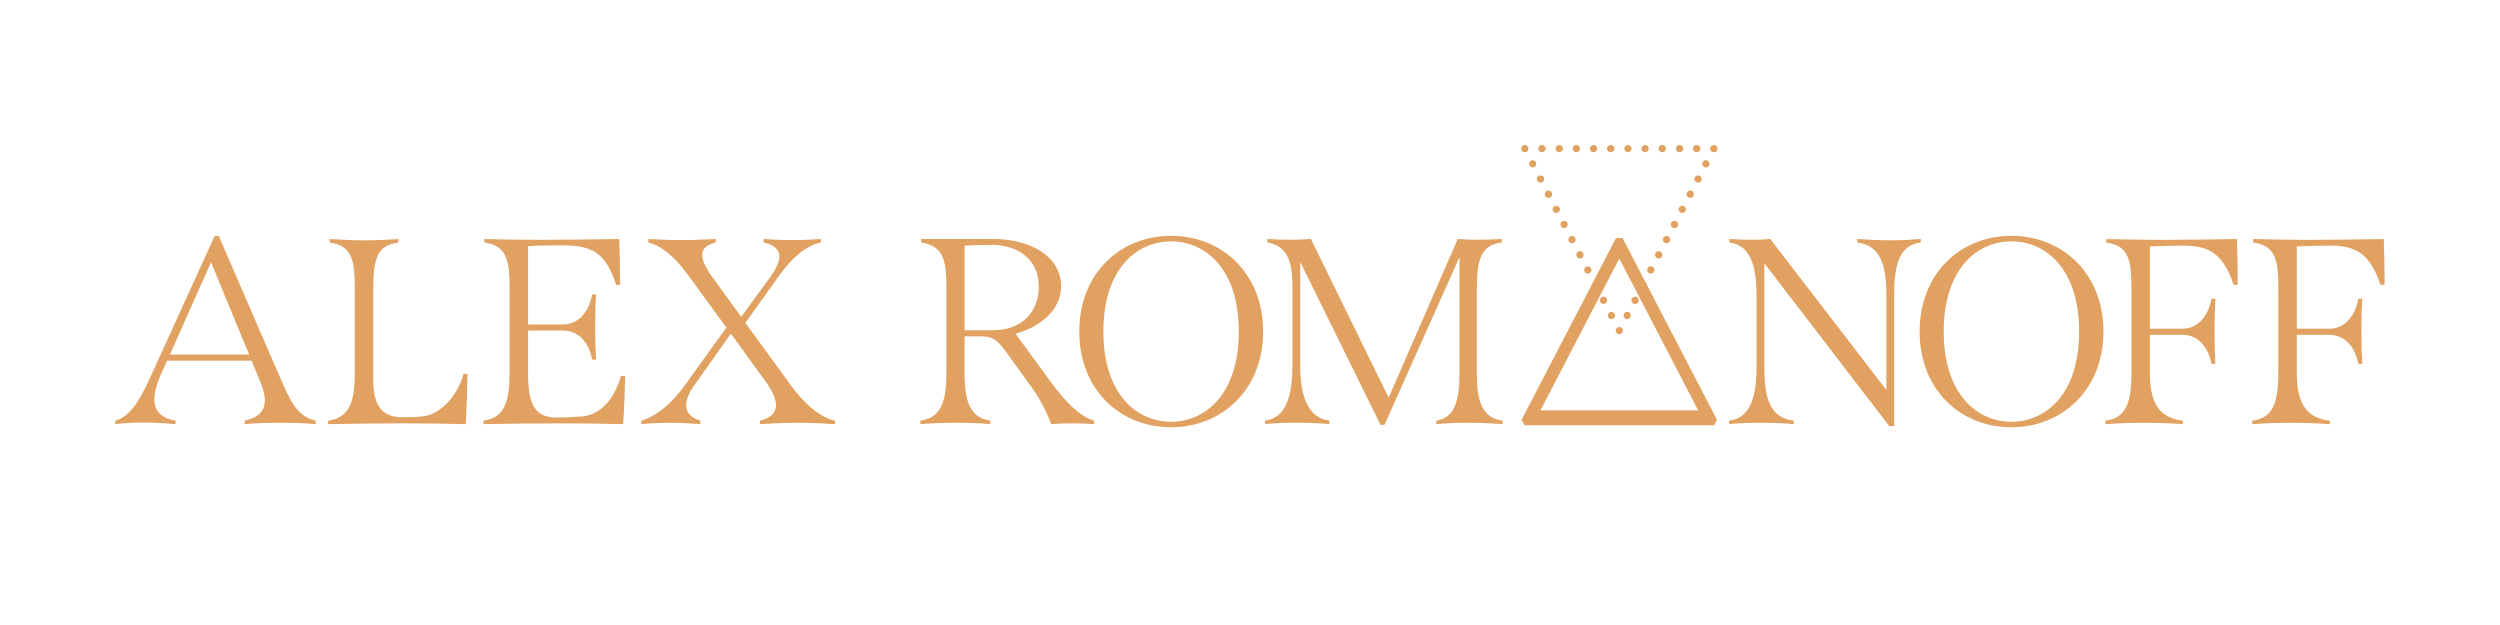 <?xml version="1.0" encoding="UTF-8"?>
<svg id="Layer_1" xmlns="http://www.w3.org/2000/svg" version="1.1" viewBox="0 0 800 200">
  <!-- Generator: Adobe Illustrator 29.7.0, SVG Export Plug-In . SVG Version: 2.1.1 Build 138)  -->
  <defs>
    <style>
      .st0 {
        fill: #e1a160;
      }
    </style>
  </defs>
  <g>
    <g>
      <path class="st0" d="M350.13,134.62v1.1c-2.6-.17-4.39-.25-6.9-.25s-4.83.09-6.9.25c-.8-2.62-3.67-8.38-5.82-11.26l-8.51-11.76c-2.77-3.9-4.3-5-7.88-5.08h-5.46v11.76c0,9.48,1.97,14.3,8.24,15.23v1.1c-3.85-.34-7.43-.43-11.1-.43s-7.25.09-11.28.43v-1.1c6.36-.85,8.33-5.67,8.33-15.23v-27.59c0-9.99-1.79-13.12-8.06-14.22v-1.1h22.92c11.73,0,21.85,5.33,21.85,15.23,0,7.19-6.45,12.95-14.6,15.07l11.37,15.57c4.66,6.35,9.31,11,13.79,12.27ZM317.72,105.68c9.4,0,14.68-5.92,14.68-13.96,0-8.71-6.53-13.37-15.31-13.37-2.6,0-5.91.09-8.42.25v27.08h9.04Z"/>
      <path class="st0" d="M345.37,106.1c0-18.79,13.25-30.64,29.37-30.64s29.46,11.85,29.46,30.64-13.43,30.63-29.46,30.63-29.37-11.76-29.37-30.63ZM396.41,106.1c0-20.14-10.74-28.86-21.67-28.86s-21.66,8.72-21.66,28.86,10.74,28.86,21.66,28.86,21.67-8.72,21.67-28.86Z"/>
      <path class="st0" d="M480.82,134.62v1.1c-4.21-.34-7.97-.43-11.37-.43s-6.63.09-9.85.43v-1.1c5.46-.85,7.43-5.59,7.43-14.9v-37.41l-24,53.65h-1.26l-25.69-52.13v33.34c0,9.48,2.42,16.59,9.31,17.43v1.1c-3.49-.34-7.07-.43-10.56-.43s-6.99.09-10.03.43v-1.1c6.72-.85,8.77-7.95,8.77-17.43v-25.64c0-7.95-1.7-12.86-8.06-13.96v-1.1c2.15.17,4.66.25,7.07.25s4.83-.09,6.9-.25l24.89,50.78,22.11-50.78c1.97.17,3.85.25,6.27.25s5.1-.09,7.79-.25v1.1c-6.71.93-7.96,5.42-7.96,15.23v26.57c0,9.57,1.97,14.39,8.23,15.23Z"/>
      <path class="st0" d="M614.65,76.48v1.1c-6.72.85-8.51,6.77-8.51,16.84v41.89h-1.61l-39.93-52.05v33.35c0,9.47,1.61,16.08,9.4,17.01v1.1c-3.13-.34-6.89-.43-10.65-.43s-7.25.09-10.03.43v-1.1c6.72-.85,8.77-7.53,8.77-17.01v-22.6c0-9.82-1.79-16.5-8.68-17.43v-1.1c2.95.17,5.19.25,7.34.25s3.94-.09,5.73-.25l37.16,48.32v-30.38c0-10.07-2.15-15.91-9.31-16.84v-1.1c3.85.25,7.25.42,10.66.42s6.63-.17,9.67-.42Z"/>
      <path class="st0" d="M614.28,106.1c0-18.79,13.25-30.64,29.36-30.64s29.46,11.85,29.46,30.64-13.43,30.63-29.46,30.63-29.36-11.76-29.36-30.63ZM665.32,106.1c0-20.14-10.74-28.86-21.67-28.86s-21.66,8.72-21.66,28.86,10.74,28.86,21.66,28.86,21.67-8.72,21.67-28.86Z"/>
      <path class="st0" d="M716.08,91.12h-1.34c-3.31-9.99-7.97-12.52-15.94-12.52-3.58,0-7.34.09-10.83.26v26.32h10.38c5.37,0,8.42-4.57,9.31-9.56h1.26c-.18,2.79-.27,6.6-.27,10.41s.09,7.62.27,10.41h-1.26c-.9-4.91-3.94-9.31-9.31-9.31h-10.38v12.27c0,9.82,3.22,14.39,10.56,15.23v1.1c-4.57-.34-8.51-.43-12.53-.43s-7.79.09-12.27.43v-1.1c6.54-.85,8.33-5.67,8.33-15.23v-26.57c0-8.89-.45-14.22-8.06-15.23v-1.1c5.82.09,10.83.25,18.17.25,5.91,0,13.79-.09,23.64-.25.18,4.91.27,9.73.27,14.64Z"/>
      <path class="st0" d="M763.08,91.12h-1.34c-3.31-9.99-7.97-12.52-15.94-12.52-3.58,0-7.34.09-10.83.26v26.32h10.38c5.37,0,8.42-4.57,9.31-9.56h1.26c-.18,2.79-.27,6.6-.27,10.41s.09,7.62.27,10.41h-1.26c-.9-4.91-3.94-9.31-9.31-9.31h-10.38v12.27c0,9.82,3.22,14.39,10.56,15.23v1.1c-4.57-.34-8.51-.43-12.53-.43s-7.79.09-12.27.43v-1.1c6.54-.85,8.33-5.67,8.33-15.23v-26.57c0-8.89-.45-14.22-8.06-15.23v-1.1c5.82.09,10.83.25,18.17.25,5.91,0,13.79-.09,23.64-.25.18,4.91.27,9.73.27,14.64Z"/>
    </g>
    <g>
      <path class="st0" d="M548.42,136.09h-60.5l-1.04-1.71,30.25-58.23h2.08l30.25,58.23-1.04,1.71ZM492.94,131.31h50.47l-25.23-48.58-25.24,48.58Z"/>
      <g>
        <path class="st0" d="M518.18,106.97c-.33,0-.61-.14-.84-.38-.19-.19-.33-.47-.33-.8,0-.28.14-.61.33-.8.47-.47,1.22-.47,1.69,0,.09.09.19.19.23.38.05.14.09.28.09.42,0,.28-.14.61-.33.8-.24.23-.56.38-.85.38Z"/>
        <path class="st0" d="M514.61,101.49c-.28-.56-.05-1.27.52-1.59h0c.56-.28,1.26-.05,1.55.51h0c.33.56.09,1.27-.47,1.59h0c-.19.1-.38.1-.56.1h0c-.42,0-.8-.19-1.03-.61ZM512.08,96.66c-.28-.61-.05-1.31.52-1.59h0c.56-.28,1.26-.1,1.59.51h0c.28.56.05,1.27-.52,1.55h0c-.19.1-.38.14-.56.14h0c-.38,0-.8-.23-1.03-.61ZM509.59,91.78c-.33-.56-.09-1.26.47-1.59h0c.56-.28,1.31-.05,1.59.51h0c.28.56.09,1.27-.52,1.6h0c-.14.09-.33.14-.51.14h0c-.42,0-.85-.23-1.04-.65ZM507.06,86.95c-.28-.61-.09-1.31.52-1.59h0c.56-.28,1.27-.09,1.55.52h0c.33.56.09,1.26-.47,1.55h0c-.19.09-.38.14-.56.14h0c-.42,0-.85-.23-1.04-.61ZM504.53,82.07c-.28-.56-.05-1.26.52-1.59h0c.56-.28,1.27-.05,1.55.52h0c.33.56.1,1.31-.47,1.59h0c-.19.09-.38.14-.56.14h0c-.42,0-.85-.24-1.04-.66ZM502,77.24c-.28-.61-.05-1.31.51-1.6h0c.56-.28,1.27-.09,1.59.52h0c.28.56.05,1.27-.51,1.55h0c-.19.09-.38.14-.56.14h0c-.42,0-.8-.23-1.03-.61ZM499.51,72.36c-.33-.56-.1-1.27.47-1.55h0c.61-.33,1.31-.1,1.59.47h0c.28.56.1,1.31-.51,1.59h0c-.14.1-.33.14-.52.14h0c-.42,0-.84-.23-1.03-.65ZM496.98,67.53c-.33-.61-.1-1.27.47-1.59h0c.61-.28,1.31-.05,1.59.51h0c.33.56.1,1.27-.47,1.55h0c-.19.1-.38.14-.56.14h0c-.42,0-.84-.23-1.03-.61ZM494.45,62.65c-.28-.56-.05-1.27.52-1.55h0c.56-.33,1.26-.09,1.54.47h0c.33.56.1,1.31-.47,1.6h0c-.19.09-.38.14-.56.14h0c-.42,0-.84-.23-1.03-.65ZM491.92,57.82c-.28-.61-.05-1.31.52-1.59h0c.56-.28,1.31-.05,1.59.52h0c.28.56.05,1.26-.52,1.55h0c-.14.09-.33.14-.52.14h0c-.42,0-.84-.23-1.08-.61ZM489.43,52.95c-.33-.56-.09-1.26.47-1.55h0c.61-.33,1.26-.09,1.59.47h0c.28.56.05,1.31-.47,1.59h0c-.19.09-.38.14-.56.14h0c-.42,0-.84-.24-1.03-.66Z"/>
        <path class="st0" d="M487.93,48.73c-.33,0-.61-.1-.8-.33-.23-.23-.37-.52-.37-.84,0-.28.14-.61.37-.8.33-.38.85-.47,1.27-.28.14.1.23.14.38.28.19.19.33.51.33.8,0,.33-.14.61-.33.84-.23.23-.52.33-.84.33Z"/>
        <path class="st0" d="M541.77,47.55c0-.66.52-1.17,1.17-1.17h0c.65,0,1.17.51,1.17,1.17h0c0,.65-.52,1.17-1.17,1.17h0c-.65,0-1.17-.52-1.17-1.17ZM536.28,47.55c0-.66.52-1.17,1.17-1.17h0c.61,0,1.17.51,1.17,1.17h0c0,.65-.56,1.17-1.17,1.17h0c-.65,0-1.17-.52-1.17-1.17ZM530.75,47.55c0-.66.56-1.17,1.17-1.17h0c.65,0,1.17.51,1.17,1.17h0c0,.65-.52,1.17-1.17,1.17h0c-.61,0-1.17-.52-1.17-1.17ZM525.26,47.55c0-.66.51-1.17,1.17-1.17h0c.65,0,1.17.51,1.17,1.17h0c0,.65-.52,1.17-1.17,1.17h0c-.66,0-1.17-.52-1.17-1.17ZM519.77,47.55c0-.66.52-1.17,1.17-1.17h0c.61,0,1.17.51,1.17,1.17h0c0,.65-.56,1.17-1.17,1.17h0c-.65,0-1.17-.52-1.17-1.17ZM514.24,47.55c0-.66.56-1.17,1.22-1.17h0c.61,0,1.17.51,1.17,1.17h0c0,.65-.56,1.17-1.17,1.17h0c-.65,0-1.22-.52-1.22-1.17ZM508.75,47.55c0-.66.56-1.17,1.17-1.17h0c.65,0,1.17.51,1.17,1.17h0c0,.65-.52,1.17-1.17,1.17h0c-.61,0-1.17-.52-1.17-1.17ZM503.26,47.55c0-.66.52-1.17,1.17-1.17h0c.65,0,1.17.51,1.17,1.17h0c0,.65-.52,1.17-1.17,1.17h0c-.65,0-1.17-.52-1.17-1.17ZM497.78,47.55c0-.66.52-1.17,1.17-1.17h0c.61,0,1.17.51,1.17,1.17h0c0,.65-.56,1.17-1.17,1.17h0c-.65,0-1.17-.52-1.17-1.17ZM492.25,47.55c0-.66.56-1.17,1.17-1.17h0c.65,0,1.17.51,1.17,1.17h0c0,.65-.52,1.17-1.17,1.17h0c-.61,0-1.17-.52-1.17-1.17Z"/>
        <path class="st0" d="M548.43,48.73c-.33,0-.61-.1-.84-.33-.19-.23-.33-.52-.33-.84,0-.28.14-.61.33-.8.47-.47,1.22-.47,1.69,0,.19.19.33.51.33.8,0,.33-.14.61-.33.84-.23.23-.51.33-.84.33Z"/>
        <path class="st0" d="M520.15,102c-.56-.33-.8-1.03-.51-1.59h0c.33-.56,1.03-.8,1.59-.51h0c.61.33.8,1.03.52,1.59h0c-.24.42-.61.61-1.04.61h0c-.19,0-.38,0-.56-.1ZM522.68,97.17c-.56-.33-.8-1.04-.51-1.6h0c.33-.61,1.03-.8,1.59-.51h0c.56.28.8,1.03.52,1.59h0c-.24.38-.66.61-1.08.61h0c-.14,0-.33-.05-.52-.09ZM525.21,92.3c-.56-.33-.8-1.04-.51-1.6h0c.33-.56,1.03-.8,1.59-.51h0c.56.33.8,1.03.47,1.59h0c-.19.42-.61.65-1.03.65h0c-.19,0-.33-.05-.52-.14ZM527.74,87.42c-.61-.28-.8-.98-.51-1.55h0c.28-.61.98-.8,1.55-.52h0c.61.28.8.98.51,1.59h0c-.19.38-.61.61-1.03.61h0c-.19,0-.38-.05-.52-.14ZM530.23,82.59c-.56-.28-.8-1.03-.47-1.59h0c.28-.56.98-.8,1.55-.52h0c.56.33.8,1.03.51,1.59h0c-.19.42-.61.66-1.03.66h0c-.19,0-.38-.05-.56-.14ZM532.76,77.71c-.56-.28-.8-.98-.52-1.55h0c.33-.61,1.04-.8,1.59-.52h0c.56.28.8.98.52,1.6h0c-.23.38-.61.61-1.03.61h0c-.19,0-.38-.05-.56-.14ZM535.3,72.88c-.61-.28-.8-1.03-.52-1.59h0c.28-.56,1.04-.8,1.59-.47h0c.56.28.8.98.52,1.55h0c-.23.42-.65.65-1.08.65h0c-.19,0-.38-.05-.52-.14ZM537.78,68c-.56-.28-.8-.98-.47-1.55h0c.28-.56.98-.8,1.55-.51h0c.61.33.8.98.52,1.59h0c-.19.38-.61.61-1.03.61h0c-.19,0-.38-.05-.56-.14ZM540.32,63.17c-.56-.28-.8-1.04-.47-1.6h0c.28-.56.98-.8,1.55-.47h0c.56.28.8.98.52,1.55h0c-.23.42-.61.65-1.04.65h0c-.18,0-.37-.05-.56-.14ZM542.85,58.29c-.56-.28-.8-.98-.52-1.55h0c.33-.56,1.03-.8,1.59-.52h0c.56.33.8.98.52,1.59h0c-.23.38-.61.61-1.04.61h0c-.19,0-.37-.05-.56-.14ZM545.38,53.46c-.61-.28-.8-1.03-.52-1.59h0c.28-.56,1.03-.8,1.59-.47h0c.56.28.8.98.47,1.55h0c-.19.42-.61.66-1.03.66h0c-.19,0-.38-.05-.51-.14Z"/>
      </g>
    </g>
  </g>
  <g>
    <path class="st0" d="M105.02,134.62c6.54-.93,8.51-5.59,8.51-15.23v-26.57c0-8.89-.45-14.22-8.06-15.23v-1.1c3.94.25,7.52.42,11.01.42s6.99-.17,11.01-.42v1.1c-6.63.93-8.06,4.74-8.06,15.23v28.26c0,7.28,1.7,12.44,9.31,12.44,7.16,0,9.04-.34,12.26-2.71,2.95-2.03,6-6.26,7.34-11.17h1.25c-.09,5.42-.27,10.66-.54,16.08-7.25-.17-13.43-.25-19.7-.25-7.34,0-15.31.09-24.36.25v-1.1Z"/>
    <path class="st0" d="M200.03,120.32c-.09,5.08-.27,10.33-.63,15.4-7.34-.17-13.52-.25-20.41-.25-7.25,0-15.22.09-24.26.25v-1.1c6.45-.93,8.33-5.59,8.33-15.23v-26.57c0-8.81-.45-14.14-8.06-15.23v-1.1c5.73.17,10.83.25,18.09.25,5.91,0,15.22-.09,25.07-.25.18,4.91.27,9.73.27,14.64h-1.25c-3.4-10.24-7.61-12.61-17.1-12.61-3.49,0-7.7,0-11.1.25v25.05h11.1c5.46,0,8.51-4.57,9.4-9.57h1.25c-.18,2.71-.27,6.52-.27,10.33s.09,7.7.27,10.49h-1.25c-.9-4.9-3.94-9.31-9.4-9.31h-11.1v13.71c0,9.05,1.7,14.13,8.95,14.13,3.49,0,5.28-.08,8.24-.33,6.18-.51,10.47-5.76,12.53-12.95h1.34Z"/>
    <path class="st0" d="M267.19,134.62v1.1c-3.58-.25-7.61-.43-11.64-.43s-8.24.17-12.36.43v-1.1c6.63-1.69,6.45-6.09,1.7-12.7l-11.01-15.14-11.46,16.16c-3.94,5.33-4.12,9.9,1.7,11.68v1.1c-3.04-.25-6.44-.43-9.76-.43s-6.54.17-9.13.43v-1.1c4.83-1.44,9.67-5.42,13.79-11.17l13.43-18.62-12.09-16.58c-4.57-6.26-8.68-9.57-12.89-10.66v-1.1c3.76.17,7.34.34,10.74.34,3.58,0,7.07-.17,10.83-.34v1.1c-5.46,1.27-5.73,4.74-.9,11.34l9.04,12.44,9.22-12.61c4.57-6.26,3.94-9.82-2.06-11.17v-1.1c3.04.17,6.09.34,9.22.34,2.95,0,6.09-.17,9.13-.34v1.1c-4.39.93-8.77,4.23-13.34,10.58l-10.83,15.15,14.6,20.05c5.1,6.94,10.12,10.41,14.06,11.26Z"/>
    <path class="st0" d="M101.02,134.62v1.1c-3.49-.34-7.25-.43-11.1-.43s-7.88.09-11.64.43v-1.1c6.98-1.61,7.88-5.76,4.74-13.12l-2.51-6.09h-27.04l-1.7,3.81c-3.76,8.12-3.58,14.05,4.39,15.4v1.1c-3.4-.34-7.07-.51-10.39-.51s-6.36.17-8.87.51v-1.1c4.39-1.27,7.43-5.59,11.1-13.71l20.68-45.36h1.34l19.43,44.85c3.4,7.78,5.37,12.69,11.55,14.22ZM79.71,113.46l-12.18-29.53-13.16,29.53h25.34Z"/>
  </g>
</svg>